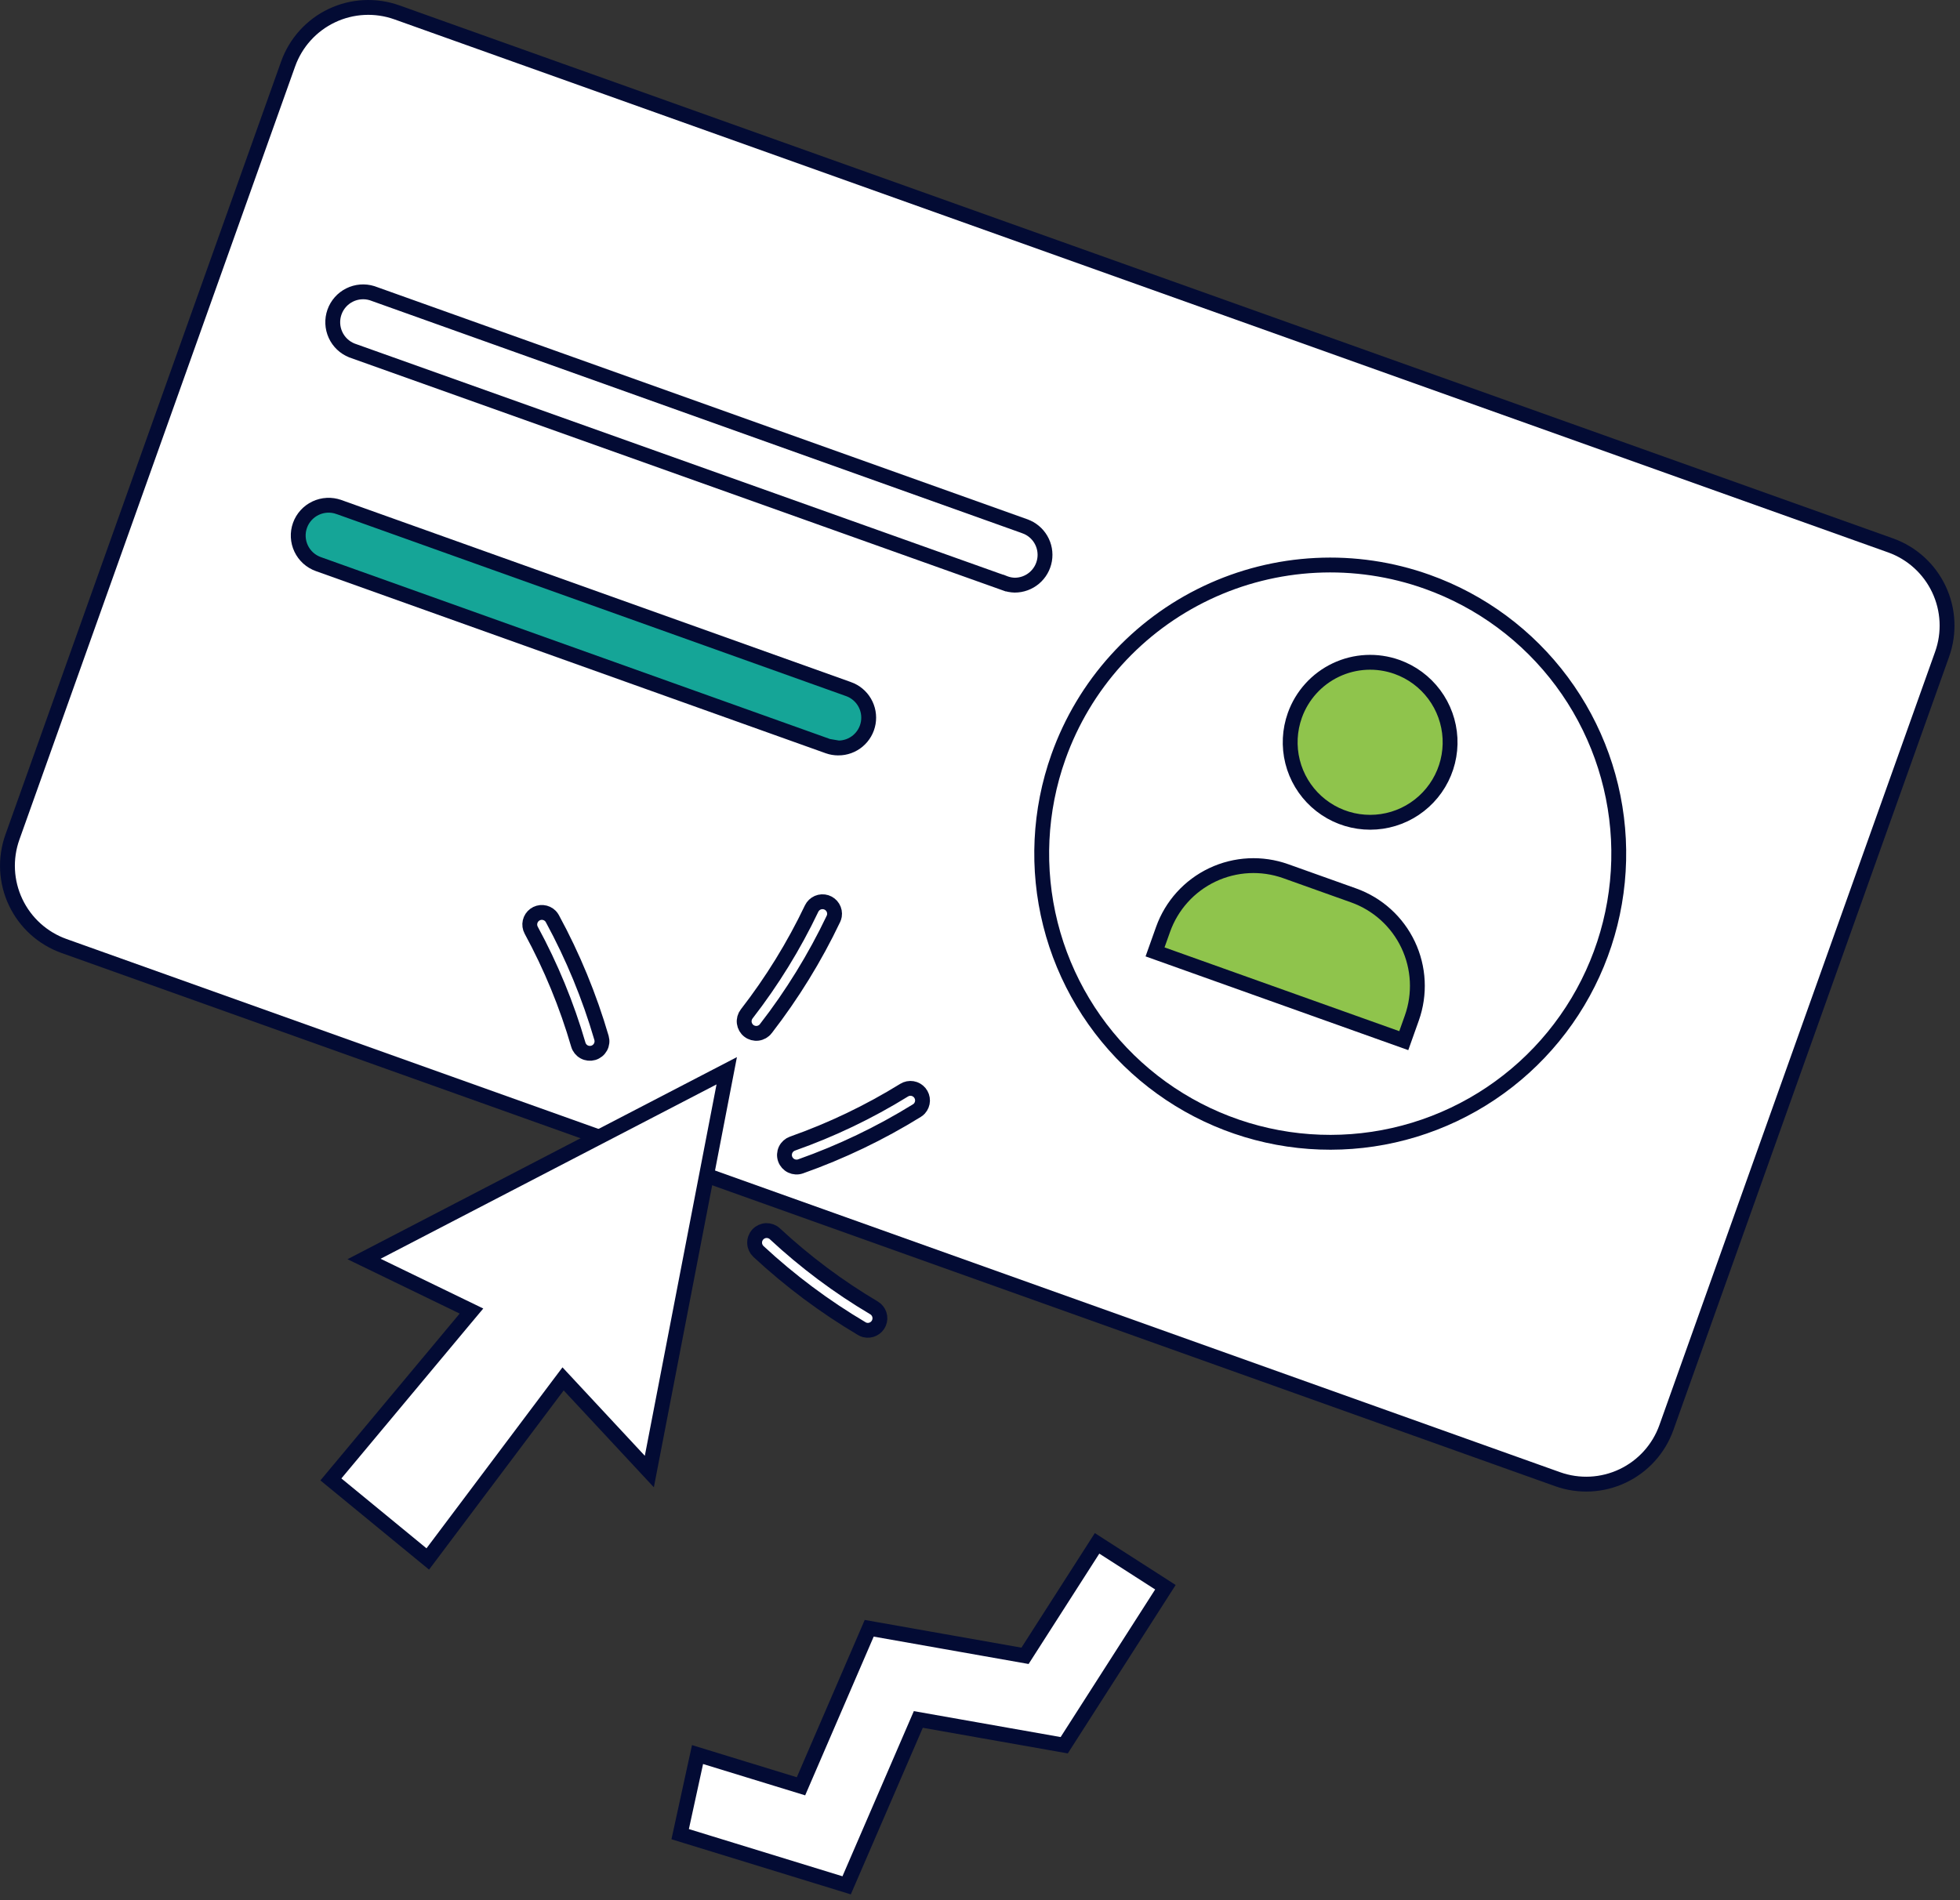 <?xml version="1.0" encoding="UTF-8"?> <svg xmlns="http://www.w3.org/2000/svg" width="132" height="128" viewBox="0 0 132 128" fill="none"><rect x="0" y="0" width="132" height="128" fill="#333333" stroke="none"/><path d="M46.861 118.72L46.977 118.19L47.496 118.349L53.944 120.328L58.382 110.046L58.538 109.683L58.928 109.752L69.032 111.539L73.614 104.385L73.884 103.963L74.305 104.234L78.067 106.648L78.487 106.918L78.218 107.338L71.852 117.281L71.672 117.562L71.344 117.504L61.846 115.825L57.196 126.588L57.018 126.999L56.59 126.867L46.246 123.687L45.807 123.552L45.905 123.103L46.861 118.72Z" fill="white" stroke="#030B34"></path><path d="M130.795 44.072L130.795 44.072C131.306 42.64 131.228 41.064 130.578 39.689C129.929 38.315 128.761 37.254 127.331 36.741C127.33 36.741 127.33 36.741 127.33 36.741L26.729 0.833C25.297 0.322 23.721 0.401 22.347 1.053C20.974 1.705 19.915 2.876 19.404 4.309L0.835 56.392C0.324 57.825 0.403 59.403 1.055 60.777C1.706 62.152 2.877 63.212 4.309 63.723L104.9 99.641C106.332 100.152 107.909 100.073 109.282 99.421C110.656 98.769 111.715 97.598 112.226 96.165C112.226 96.165 112.226 96.165 112.226 96.165L130.795 44.072Z" fill="white" stroke="#030B34"></path><path d="M71.284 50.975C69.993 54.597 69.805 58.521 70.743 62.25C71.681 65.979 73.704 69.346 76.554 71.925C79.404 74.504 82.955 76.18 86.757 76.74C90.558 77.3 94.441 76.72 97.913 75.072C101.386 73.425 104.292 70.784 106.264 67.484C108.237 64.184 109.187 60.372 108.995 56.532C108.803 52.691 107.477 48.994 105.185 45.907C102.893 42.82 99.738 40.483 96.119 39.191C93.715 38.332 91.165 37.956 88.616 38.084C86.067 38.212 83.568 38.84 81.262 39.935C78.956 41.029 76.887 42.567 75.175 44.462C73.463 46.356 72.141 48.569 71.284 50.975Z" fill="white" stroke="#030B34"></path><path d="M87.205 48.183C86.846 49.187 86.792 50.275 87.05 51.31C87.309 52.345 87.869 53.279 88.659 53.995C89.449 54.711 90.433 55.177 91.488 55.332C92.542 55.488 93.619 55.328 94.582 54.871C95.545 54.414 96.351 53.681 96.898 52.765C97.445 51.85 97.707 50.792 97.653 49.727C97.599 48.662 97.23 47.637 96.593 46.782C95.956 45.926 95.08 45.279 94.076 44.923C92.733 44.446 91.255 44.521 89.967 45.132C88.68 45.743 87.686 46.84 87.205 48.183Z" fill="#8FC44C" stroke="#030B34"></path><path d="M91.163 60.317L86.59 58.685C84.975 58.109 83.198 58.198 81.648 58.933C80.099 59.668 78.905 60.989 78.329 62.605L77.789 64.121L94.54 70.1L95.08 68.583C95.656 66.967 95.567 65.188 94.832 63.638C94.098 62.088 92.778 60.894 91.163 60.317Z" fill="#8FC44C" stroke="#030B34"></path><path d="M69.023 35.452L69.022 35.451L25.062 19.751C24.559 19.594 24.014 19.638 23.542 19.873C23.067 20.11 22.703 20.522 22.526 21.022C22.349 21.523 22.373 22.073 22.594 22.556C22.813 23.036 23.21 23.413 23.7 23.608L67.651 39.28L67.652 39.279L67.662 39.283C67.88 39.367 68.11 39.412 68.342 39.417C68.822 39.416 69.285 39.247 69.652 38.938C70.02 38.628 70.267 38.198 70.349 37.723C70.431 37.249 70.343 36.761 70.1 36.345C69.857 35.929 69.476 35.613 69.023 35.452Z" fill="white" stroke="#030B34"></path><path d="M56.462 50.385H56.461C56.226 50.386 55.993 50.346 55.772 50.267L56.462 50.385ZM56.462 50.385C56.943 50.386 57.409 50.216 57.777 49.906C58.145 49.596 58.392 49.166 58.474 48.691C58.556 48.217 58.468 47.729 58.225 47.313C57.982 46.897 57.601 46.581 57.148 46.419L57.147 46.419L22.817 34.151C22.816 34.151 22.816 34.151 22.816 34.151C22.305 33.97 21.744 33.999 21.254 34.231C20.764 34.463 20.386 34.88 20.203 35.39C20.113 35.642 20.073 35.91 20.087 36.177C20.1 36.445 20.166 36.708 20.281 36.95C20.396 37.193 20.558 37.41 20.756 37.59C20.955 37.77 21.188 37.909 21.44 37.999L21.44 37.999L55.772 50.267L56.462 50.385Z" fill="#15A597" stroke="#030B34"></path><path d="M37.563 93.361L28.809 105.015L22.285 99.656L31.341 88.805L31.752 88.314L31.176 88.035L24.517 84.808L48.943 72.128L43.731 99.126L38.329 93.321L37.922 92.884L37.563 93.361Z" fill="white" stroke="#030B34"></path><path d="M61.749 74.812L61.749 74.812L61.746 74.814C59.278 76.341 56.653 77.599 53.916 78.568L53.916 78.568C53.713 78.64 53.489 78.628 53.295 78.535C53.1 78.442 52.95 78.276 52.878 78.073C52.806 77.869 52.818 77.646 52.91 77.451C53.003 77.257 53.169 77.107 53.372 77.035C56 76.107 58.521 74.9 60.892 73.434C61.058 73.332 61.256 73.293 61.449 73.325C61.642 73.357 61.817 73.458 61.942 73.609C62.067 73.76 62.133 73.951 62.129 74.147C62.124 74.342 62.049 74.529 61.918 74.674C61.868 74.727 61.812 74.774 61.749 74.812Z" fill="white" stroke="#030B34"></path><path d="M58.041 89.501L58.041 89.501L58.038 89.499C55.54 88.02 53.208 86.278 51.081 84.303L51.081 84.303C50.923 84.156 50.83 83.953 50.822 83.737C50.813 83.522 50.891 83.311 51.038 83.153C51.185 82.995 51.388 82.902 51.603 82.894C51.819 82.886 52.028 82.963 52.186 83.11C54.227 85.008 56.466 86.682 58.864 88.102C59.032 88.202 59.158 88.36 59.219 88.546C59.28 88.731 59.272 88.933 59.196 89.114C59.12 89.295 58.982 89.442 58.806 89.528C58.631 89.615 58.431 89.635 58.242 89.586C58.171 89.567 58.104 89.539 58.041 89.501Z" fill="white" stroke="#030B34"></path><path d="M56.128 61.896L56.128 61.896L56.127 61.899C54.878 64.519 53.352 66.998 51.575 69.293L51.575 69.294C51.443 69.464 51.248 69.575 51.034 69.603C50.82 69.63 50.604 69.571 50.434 69.439C50.263 69.307 50.152 69.113 50.124 68.899C50.097 68.686 50.156 68.47 50.287 68.3C51.995 66.097 53.462 63.717 54.661 61.201C54.746 61.025 54.892 60.886 55.071 60.808C55.251 60.731 55.453 60.721 55.64 60.78C55.826 60.84 55.985 60.964 56.087 61.131C56.189 61.298 56.227 61.496 56.195 61.688C56.183 61.76 56.16 61.83 56.128 61.896Z" fill="white" stroke="#030B34"></path><path d="M37.199 61.881L37.199 61.881L37.201 61.884C38.587 64.435 39.696 67.126 40.509 69.913L40.509 69.913C40.569 70.12 40.545 70.342 40.441 70.531C40.337 70.721 40.163 70.861 39.956 70.922C39.749 70.982 39.526 70.958 39.337 70.855C39.148 70.751 39.008 70.577 38.948 70.37C38.169 67.694 37.105 65.109 35.775 62.66C35.682 62.488 35.655 62.288 35.698 62.097C35.741 61.906 35.851 61.737 36.009 61.621C36.167 61.505 36.361 61.449 36.556 61.465C36.751 61.48 36.934 61.566 37.071 61.705C37.121 61.757 37.165 61.817 37.199 61.881Z" fill="white" stroke="#030B34"></path></svg> 